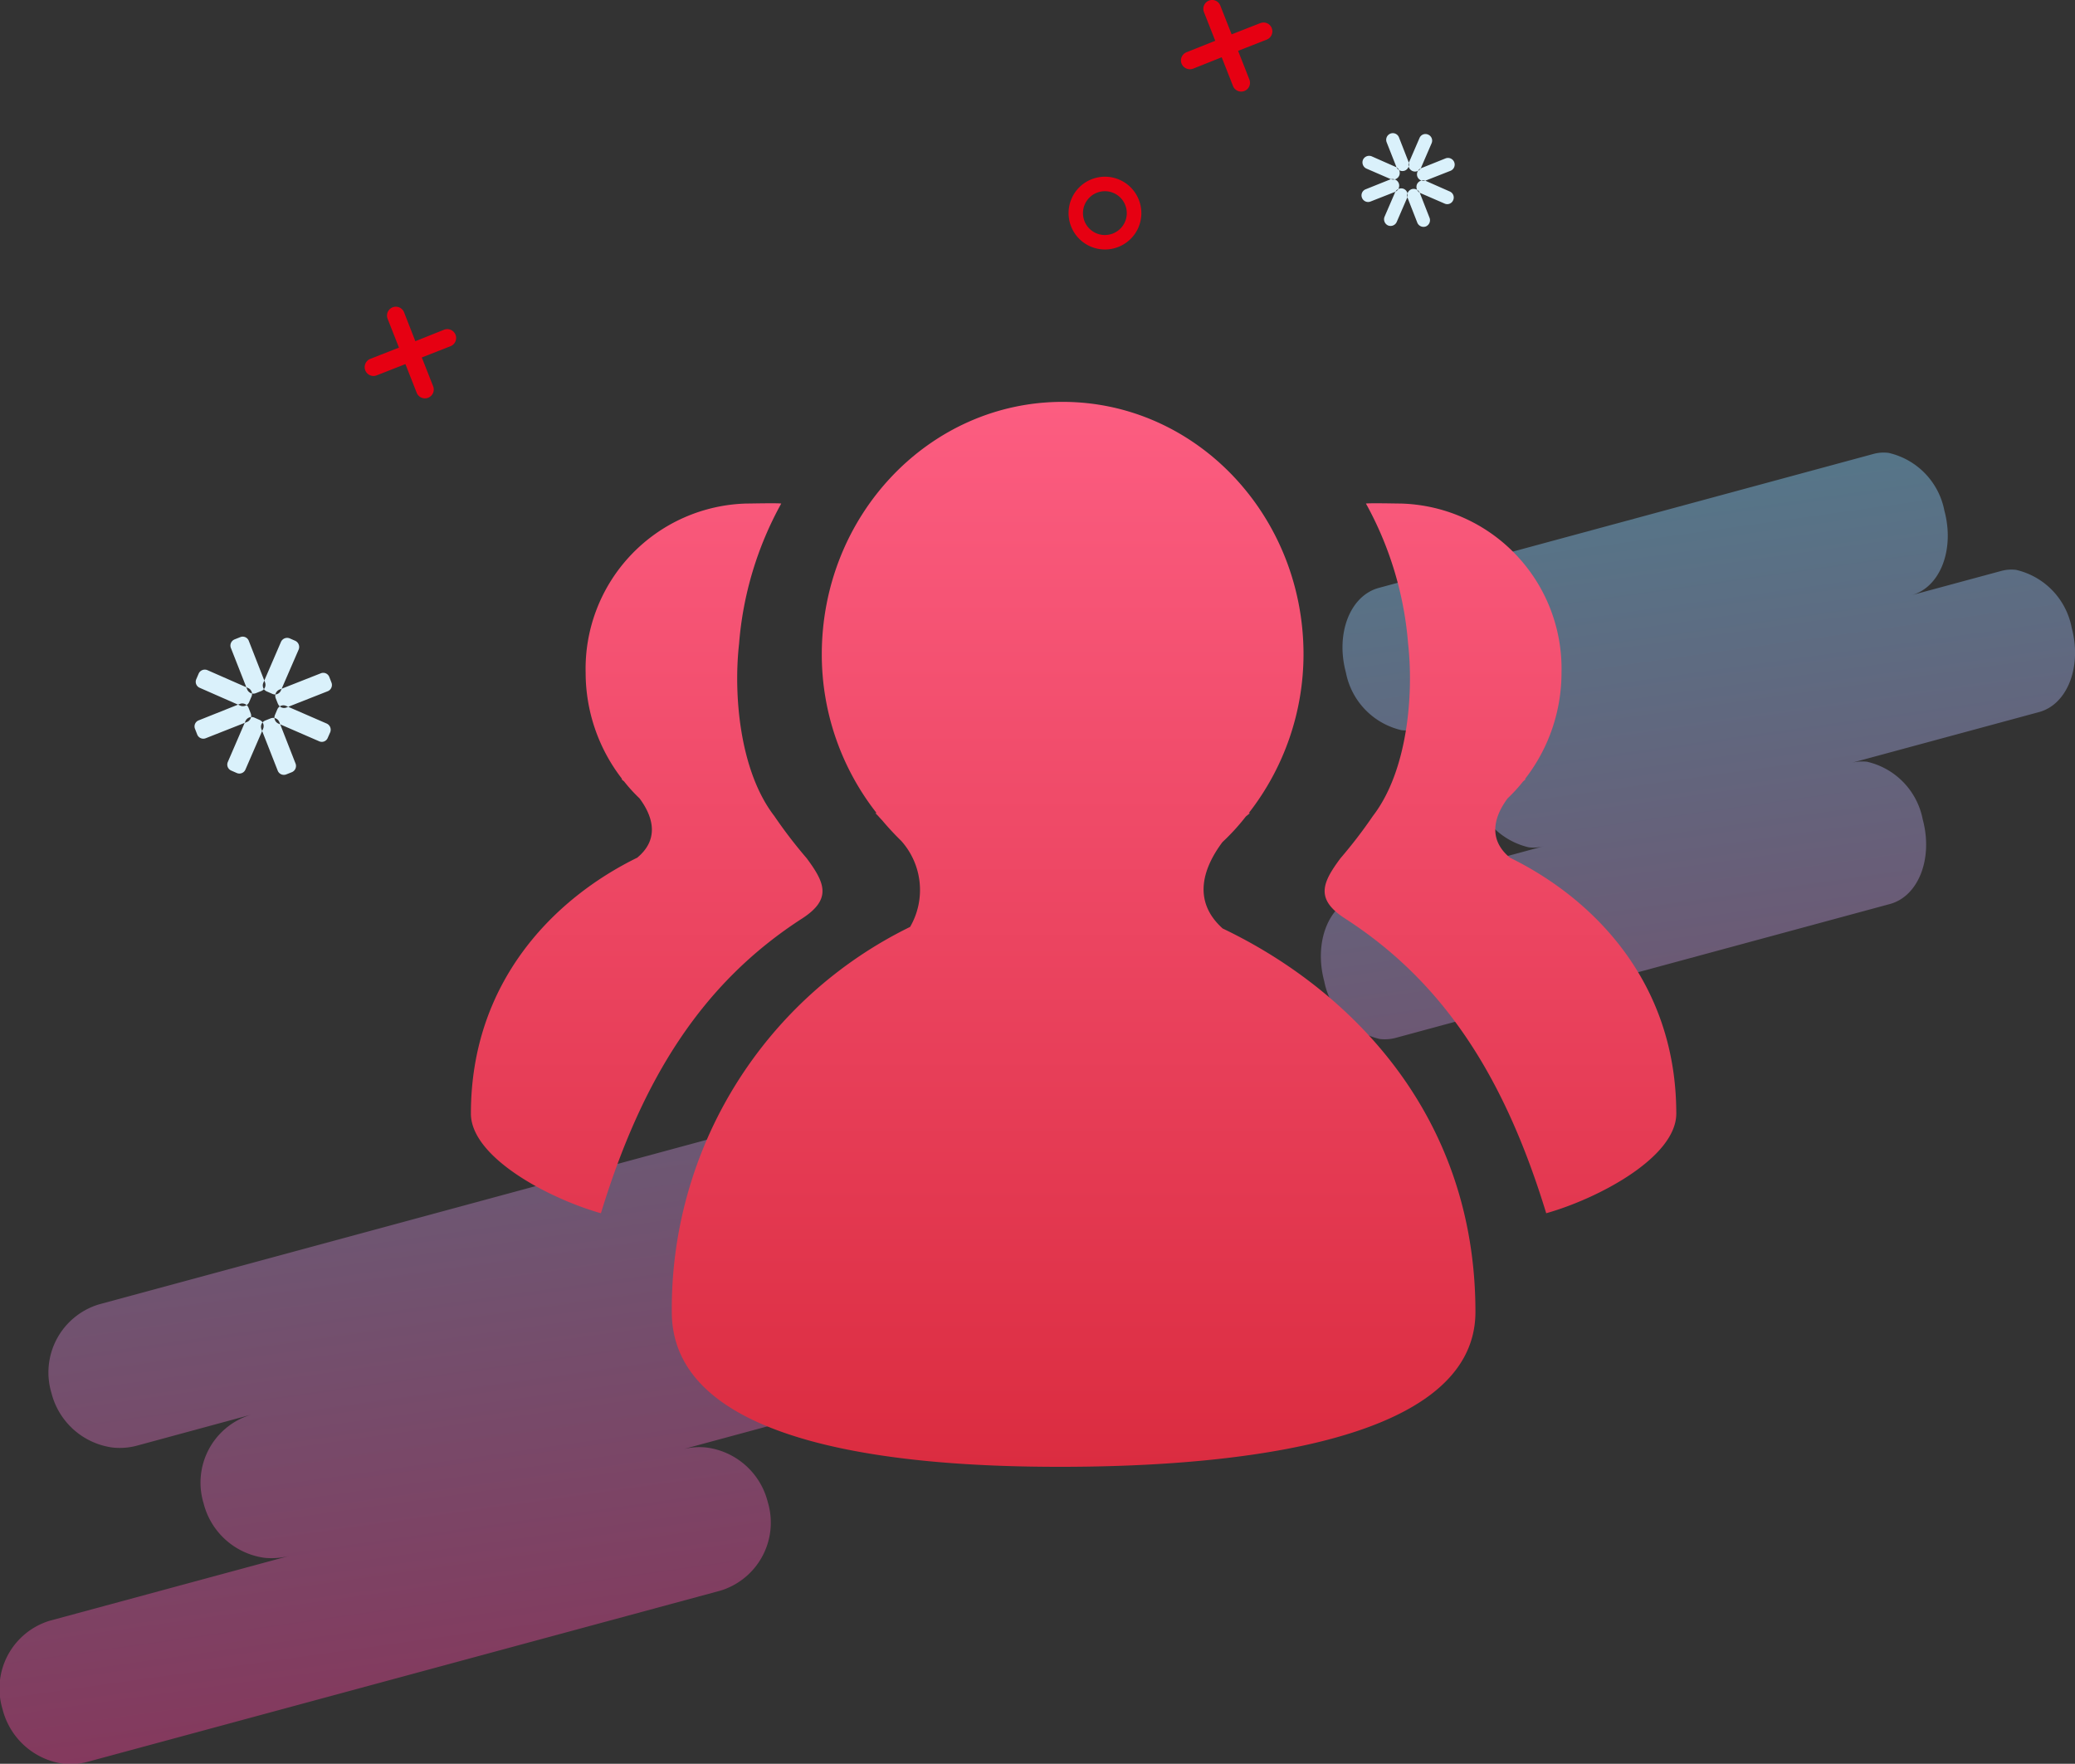 <svg id="组_326" data-name="组 326" xmlns="http://www.w3.org/2000/svg" xmlns:xlink="http://www.w3.org/1999/xlink" width="103.282" height="87.78" viewBox="0 0 103.282 87.78">
  <rect x="0" y="0" width="103.282" height="87.78" fill="#333333" stroke="none"/>
<defs>
    <style>
      .cls-1, .cls-2, .cls-3, .cls-4 {
        fill-rule: evenodd;
      }

      .cls-1 {
        opacity: 0.46;
        fill: url(#linear-gradient);
      }

      .cls-2 {
        fill: #e60012;
      }

      .cls-3 {
        fill: #daf1fb;
      }

      .cls-4 {
        fill: url(#linear-gradient-2);
      }
    </style>
    <linearGradient id="linear-gradient" x1="494.618" y1="2999.53" x2="503.788" y2="3064.78" gradientUnits="userSpaceOnUse">
      <stop offset="0" stop-color="#71d3f8"/>
      <stop offset="1" stop-color="#f12d81"/>
    </linearGradient>
    <linearGradient id="linear-gradient-2" x1="501" y1="3050" x2="501" y2="2997" gradientUnits="userSpaceOnUse">
      <stop offset="0" stop-color="#db2c40"/>
      <stop offset="1" stop-color="#fc5d81"/>
    </linearGradient>
  </defs>
  <path id="形状_830" data-name="形状 830" class="cls-1" d="M485.173,3033.3a3.282,3.282,0,0,0-1.2.09l-31.5,8.53a3.54,3.54,0,0,0-2.349,4.41,3.639,3.639,0,0,0,3.042,2.71,3.285,3.285,0,0,0,1.2-.09l5.677-1.54a3.529,3.529,0,0,0-2.349,4.4,3.637,3.637,0,0,0,3.042,2.72,3.515,3.515,0,0,0,1.2-.09l-11.9,3.22a3.528,3.528,0,0,0-2.348,4.4,3.636,3.636,0,0,0,3.041,2.72,3.29,3.29,0,0,0,1.2-.1l31.5-8.52a3.54,3.54,0,0,0,2.348-4.41,3.625,3.625,0,0,0-3.042-2.71,3.278,3.278,0,0,0-1.2.09l11.9-3.22a3.538,3.538,0,0,0,2.348-4.41,3.638,3.638,0,0,0-3.042-2.71,3.278,3.278,0,0,0-1.2.09l-5.677,1.54a3.539,3.539,0,0,0,2.348-4.41,3.638,3.638,0,0,0-3.041-2.71m56.4-33.76a1.928,1.928,0,0,0-.755.05l-24.632,6.67c-1.424.39-2.154,2.27-1.63,4.21a3.654,3.654,0,0,0,2.771,2.87,2.137,2.137,0,0,0,.755-0.05l4.439-1.21c-1.423.39-2.153,2.28-1.629,4.22a3.667,3.667,0,0,0,2.77,2.87,1.932,1.932,0,0,0,.755-0.06l-9.308,2.52c-1.424.39-2.154,2.27-1.63,4.21a3.654,3.654,0,0,0,2.77,2.87,2.141,2.141,0,0,0,.756-0.05l24.632-6.67c1.424-.39,2.153-2.27,1.63-4.21a3.654,3.654,0,0,0-2.771-2.87,2.137,2.137,0,0,0-.755.05l9.309-2.52c1.423-.38,2.153-2.27,1.629-4.21a3.651,3.651,0,0,0-2.77-2.87,1.932,1.932,0,0,0-.755.06l-4.44,1.2c1.424-.39,2.153-2.27,1.63-4.21a3.654,3.654,0,0,0-2.771-2.87" transform="translate(-447.562 -2977)"/>
  <path id="形状_831" data-name="形状 831" class="cls-2" d="M503.225,2989.29a1.811,1.811,0,1,1,1.02-2.35A1.807,1.807,0,0,1,503.225,2989.29Zm-1.061-2.7a1.09,1.09,0,1,0,1.408.62A1.088,1.088,0,0,0,502.164,2986.59Zm-32.5,6.82-1.428.57-0.563-1.44a0.44,0.44,0,0,0-.816.33l0.563,1.43-1.428.56a0.442,0.442,0,0,0-.248.57,0.436,0.436,0,0,0,.569.25l1.428-.56,0.563,1.43a0.44,0.44,0,0,0,.816-0.33l-0.563-1.43,1.429-.56A0.44,0.44,0,0,0,469.665,2993.41Zm40.63-15.26-1.428.56-0.563-1.43a0.434,0.434,0,0,0-.568-0.25,0.442,0.442,0,0,0-.248.57l0.563,1.43-1.428.57a0.439,0.439,0,0,0-.248.57,0.453,0.453,0,0,0,.569.25l1.428-.57,0.563,1.43a0.438,0.438,0,1,0,.816-0.32l-0.562-1.43,1.428-.56a0.442,0.442,0,0,0,.247-0.57A0.435,0.435,0,0,0,510.3,2978.15Z" transform="translate(-447.562 -2977)"/>
  <path id="形状_832" data-name="形状 832" class="cls-3" d="M517.488,2985.49h0a0.326,0.326,0,0,1-.425-0.19l-0.481-1.22a0.333,0.333,0,0,1,.185-0.43h0a0.329,0.329,0,0,1,.425.18l0.481,1.23A0.334,0.334,0,0,1,517.488,2985.49Zm0.376,0.02h0a0.328,0.328,0,0,1-.17-0.43l0.523-1.21a0.319,0.319,0,0,1,.432-0.17h0a0.325,0.325,0,0,1,.17.43l-0.523,1.21A0.327,0.327,0,0,1,517.864,2985.51Zm0.251,0.29h0a0.33,0.33,0,0,1,.184-0.43l1.221-.49a0.334,0.334,0,0,1,.425.19h0a0.333,0.333,0,0,1-.184.43l-1.221.48A0.329,0.329,0,0,1,518.115,2985.8Zm-0.023.37h0a0.336,0.336,0,0,1,.432-0.17l1.2,0.53a0.325,0.325,0,0,1,.17.43h0a0.318,0.318,0,0,1-.431.17l-1.2-.52A0.339,0.339,0,0,1,518.092,2986.17Zm-0.281.25h0a0.334,0.334,0,0,1,.425.19l0.481,1.23a0.335,0.335,0,0,1-.185.43h0a0.334,0.334,0,0,1-.425-0.19l-0.481-1.23A0.333,0.333,0,0,1,517.811,2986.42Zm-0.377-.02h0a0.338,0.338,0,0,1,.17.44l-0.523,1.21a0.335,0.335,0,0,1-.431.17h0a0.338,0.338,0,0,1-.17-0.44l0.523-1.21A0.335,0.335,0,0,1,517.434,2986.4Zm-0.25-.28h0a0.334,0.334,0,0,1-.185.43l-1.221.48a0.326,0.326,0,0,1-.425-0.19h0a0.323,0.323,0,0,1,.185-0.42l1.221-.49A0.334,0.334,0,0,1,517.184,2986.12Zm0.022-.38h0a0.326,0.326,0,0,1-.431.17l-1.2-.52a0.339,0.339,0,0,1-.17-0.44h0a0.336,0.336,0,0,1,.432-0.17l1.2,0.53A0.325,0.325,0,0,1,517.206,2985.74Zm-56.638,25.65-0.278.11a0.334,0.334,0,0,1-.425-0.19l-0.81-2.06a0.331,0.331,0,0,1,.185-0.43l0.278-.11a0.322,0.322,0,0,1,.426.18l0.809,2.07A0.333,0.333,0,0,1,460.568,3011.39Zm0.546,0.14-0.274-.12a0.325,0.325,0,0,1-.17-0.43l0.88-2.04a0.336,0.336,0,0,1,.432-0.17l0.274,0.12a0.339,0.339,0,0,1,.17.44l-0.881,2.03A0.318,0.318,0,0,1,461.114,3011.53Zm0.282,0.5-0.11-.28a0.335,0.335,0,0,1,.185-0.43l2.055-.81a0.322,0.322,0,0,1,.426.18l0.109,0.28a0.334,0.334,0,0,1-.185.43l-2.055.81A0.321,0.321,0,0,1,461.4,3012.03Zm-0.147.55,0.119-.28a0.327,0.327,0,0,1,.432-0.17l2.025,0.88a0.338,0.338,0,0,1,.17.44l-0.119.27a0.318,0.318,0,0,1-.431.17l-2.026-.88A0.328,0.328,0,0,1,461.249,3012.58Zm-0.489.28,0.278-.11a0.329,0.329,0,0,1,.425.18l0.81,2.07a0.335,0.335,0,0,1-.185.43l-0.278.11a0.327,0.327,0,0,1-.426-0.19l-0.809-2.06A0.333,0.333,0,0,1,460.76,3012.86Zm-0.546-.15,0.274,0.12a0.336,0.336,0,0,1,.17.44l-0.88,2.03a0.327,0.327,0,0,1-.432.17l-0.274-.12a0.325,0.325,0,0,1-.17-0.43l0.88-2.04A0.336,0.336,0,0,1,460.214,3012.71Zm-0.282-.49,0.109,0.28a0.333,0.333,0,0,1-.184.43l-2.055.81a0.327,0.327,0,0,1-.426-0.19l-0.109-.28a0.322,0.322,0,0,1,.185-0.42l2.054-.82A0.335,0.335,0,0,1,459.932,3012.22Zm0.147-.55-0.12.28a0.335,0.335,0,0,1-.431.17l-2.026-.89a0.325,0.325,0,0,1-.17-0.43l0.12-.28a0.335,0.335,0,0,1,.431-0.17l2.026,0.89A0.325,0.325,0,0,1,460.079,3011.67Z" transform="translate(-447.562 -2977)"/>
  <path id="形状_833" data-name="形状 833" class="cls-4" d="M508.421,3023.21c-1.592-1.43-.895-3.12-0.013-4.3a10.963,10.963,0,0,0,1.169-1.28l0.2-.16-0.055-.01a12.858,12.858,0,0,0,2.722-7.89c0-6.94-5.368-12.57-11.991-12.57s-11.987,5.63-11.987,12.57a12.782,12.782,0,0,0,2.725,7.89l-0.06.01c0.138,0.12.214,0.23,0.336,0.35,0.3,0.36.619,0.7,0.955,1.03a3.666,3.666,0,0,1,.44,4.28A21.149,21.149,0,0,0,481,3042.29c0,6.95,12.378,7.71,19.321,7.71s20.68-.76,20.68-7.71c0-9.88-6.337-16.1-12.578-19.08m14.289-3.53c-1.164-.97-0.711-2.14-0.108-2.95a7.66,7.66,0,0,0,.769-0.84l0.131-.11-0.037-.01a8.608,8.608,0,0,0,1.818-5.29,8.222,8.222,0,0,0-8.008-8.42c-0.244,0-1.491-.03-1.726,0a17.226,17.226,0,0,1,2.1,6.99c0.28,2.51-.026,6.32-1.754,8.56a23.766,23.766,0,0,1-1.611,2.1c-0.909,1.22-1.266,2.03.207,2.99,5.051,3.25,8.008,8.07,10.031,14.68,2.616-.74,6.474-2.79,6.474-4.96,0-6.57-4.156-10.72-8.289-12.74m-43.423,0c1.165-.97.712-2.14,0.106-2.95a7.838,7.838,0,0,1-.766-0.84l-0.131-.11,0.034-.01a8.626,8.626,0,0,1-1.817-5.29,8.223,8.223,0,0,1,8.01-8.42c0.244,0,1.489-.03,1.726,0a17.21,17.21,0,0,0-2.1,6.99c-0.283,2.51.025,6.32,1.754,8.56a23.711,23.711,0,0,0,1.61,2.1c0.907,1.22,1.263,2.03-.207,2.99-5.051,3.25-8.008,8.07-10.033,14.68-2.613-.74-6.471-2.79-6.471-4.96,0-6.57,4.156-10.72,8.289-12.74" transform="translate(-447.562 -2977)"/>
</svg>
